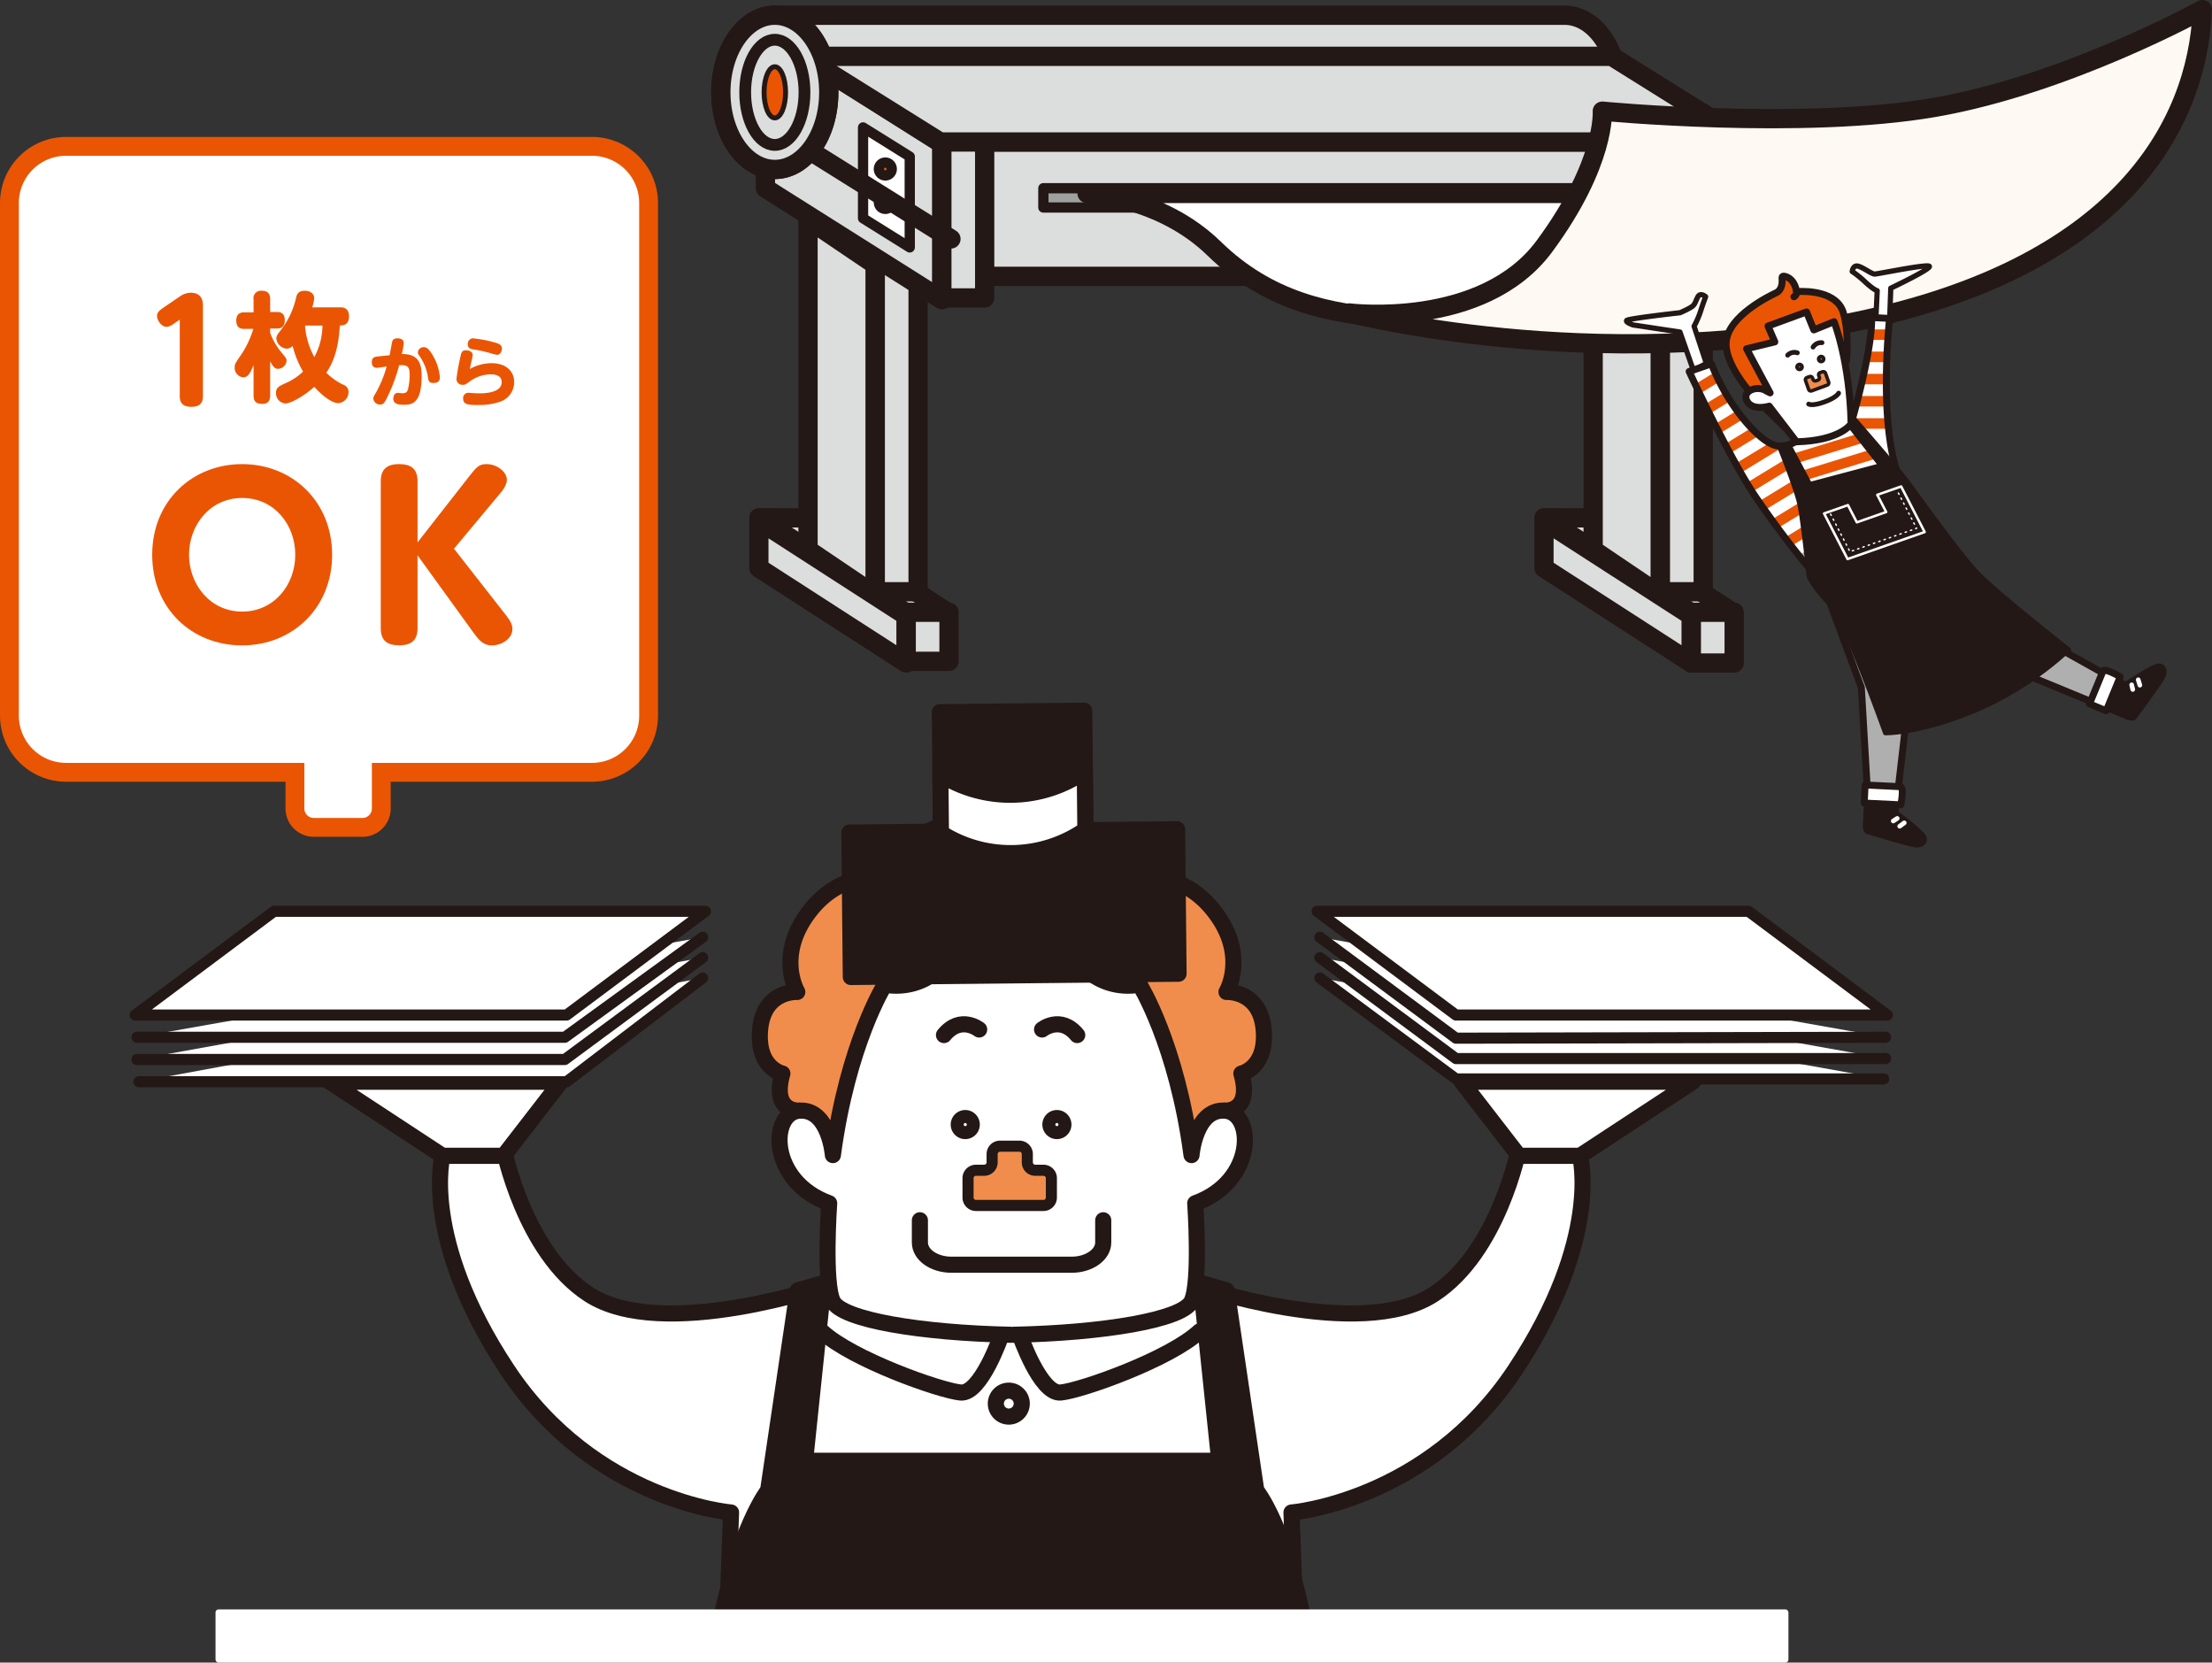 <svg xmlns="http://www.w3.org/2000/svg" viewBox="0 0 715.35 537.52"><rect x="0" y="0" width="715.35" height="537.52" fill="#333333" stroke="none"/><defs><style>.cls-1,.cls-10,.cls-15,.cls-16,.cls-18,.cls-29,.cls-30,.cls-5{fill:#fff;}.cls-14,.cls-2,.cls-21,.cls-22,.cls-24,.cls-26,.cls-27,.cls-28,.cls-33,.cls-34{fill:none;}.cls-2{stroke:#ea5504;stroke-miterlimit:10;stroke-width:6.09px;}.cls-23,.cls-3,.cls-7,.cls-8{fill:#ea5504;}.cls-4,.cls-6{fill:#dcdddd;}.cls-10,.cls-11,.cls-12,.cls-13,.cls-15,.cls-16,.cls-18,.cls-19,.cls-22,.cls-23,.cls-26,.cls-27,.cls-29,.cls-30,.cls-31,.cls-32,.cls-33,.cls-34,.cls-4,.cls-5,.cls-6,.cls-7,.cls-8,.cls-9{stroke:#231815;}.cls-10,.cls-11,.cls-12,.cls-13,.cls-14,.cls-15,.cls-16,.cls-18,.cls-19,.cls-20,.cls-21,.cls-22,.cls-23,.cls-24,.cls-26,.cls-27,.cls-28,.cls-29,.cls-30,.cls-31,.cls-32,.cls-33,.cls-34,.cls-4,.cls-5,.cls-6,.cls-7,.cls-8,.cls-9{stroke-linecap:round;stroke-linejoin:round;}.cls-10,.cls-11,.cls-4{stroke-width:6.23px;}.cls-5,.cls-8,.cls-9{stroke-width:3.32px;}.cls-6{stroke-width:3.81px;}.cls-7{stroke-width:1.6px;}.cls-9{fill:#9fa0a0;}.cls-11{fill:#fff9f3;}.cls-12,.cls-17{fill:#afafb0;}.cls-12,.cls-15,.cls-22,.cls-23,.cls-24{stroke-width:2.25px;}.cls-13,.cls-19,.cls-20,.cls-32{fill:#231815;}.cls-13,.cls-14{stroke-width:1.5px;}.cls-14,.cls-20,.cls-21{stroke:#fff;}.cls-16,.cls-19,.cls-27{stroke-width:1.54px;}.cls-18{stroke-width:1.69px;}.cls-20{stroke-width:0.8px;}.cls-21{stroke-width:0.45px;stroke-dasharray:0.45 1.36;}.cls-24,.cls-28{stroke:#221714;}.cls-25,.cls-31{fill:#f18d4c;}.cls-26{stroke-width:1.13px;}.cls-28{stroke-width:1.54px;}.cls-29,.cls-31,.cls-32,.cls-33{stroke-width:5.21px;}.cls-30,.cls-34{stroke-width:3.59px;}</style></defs><title>アセット 3</title><g id="レイヤー_2" data-name="レイヤー 2"><g id="レイヤー_2-2" data-name="レイヤー 2"><path class="cls-1" d="M191.48,47.32H21.32A18.32,18.32,0,0,0,3.05,65.59V231.41a18.33,18.33,0,0,0,18.27,18.28H95.38v11.72a6.11,6.11,0,0,0,6.09,6.09h15.75a6.11,6.11,0,0,0,6.09-6.09V249.69h68.17a18.33,18.33,0,0,0,18.27-18.28V65.59A18.32,18.32,0,0,0,191.48,47.32Z"/><path class="cls-2" d="M191.48,47.32H21.32A18.32,18.32,0,0,0,3.05,65.59V231.41a18.33,18.33,0,0,0,18.27,18.28H95.38v11.72a6.11,6.11,0,0,0,6.09,6.09h15.75a6.11,6.11,0,0,0,6.09-6.09V249.69h68.17a18.33,18.33,0,0,0,18.27-18.28V65.59A18.32,18.32,0,0,0,191.48,47.32Z"/><path class="cls-3" d="M87.37,127.82c0,.91-.12,2.75-2.49,2.75C83,130.57,82,130,82,127.82V118c-1,2.48-1.76,4-3.32,4a3.08,3.08,0,0,1-2.79-3.17c0-1.1.11-1.26,2.33-4.5a30.71,30.71,0,0,0,3.7-8H79c-.68,0-2.59,0-2.59-2.64,0-2.37,1.41-2.71,2.59-2.71H82V96.8A2.39,2.39,0,0,1,84.54,94c1.87,0,2.83.72,2.83,2.78v4.09H89.5c.73,0,2.6,0,2.6,2.67,0,2.41-1.49,2.68-2.6,2.68H87.37v1.37a20.59,20.59,0,0,0,3.43,6.07c1.87,2.3,1.87,2.3,1.87,2.95a2.85,2.85,0,0,1-2.75,2.63c-1.1,0-1.6-.69-2.55-2.41ZM110,99.36c.68,0,2.86,0,2.86,2.87s-1.87,3-2.94,3c-.31,3.86-.76,10-4.39,15.28a20.07,20.07,0,0,0,5.61,3.93,2.34,2.34,0,0,1,1.57,2.34,3.53,3.53,0,0,1-3.33,3.55c-2.52,0-6.3-3.59-7.75-5.27-2.94,2.71-7.45,5.38-9.36,5.38a3.27,3.27,0,0,1-3-3.47c0-1.72,1-2.14,3.44-3.25A19.39,19.39,0,0,0,98,120.14a31.72,31.72,0,0,1-3.36-8.29,2.77,2.77,0,0,1-1.91.88,3.64,3.64,0,0,1-3.36-3.28c0-.88.46-1.46,1.26-2.49a26.39,26.39,0,0,0,5.12-10.69C96,95.2,96.42,94,98.52,94c1.75,0,3.09.91,3.09,2.36a10.82,10.82,0,0,1-.65,3Zm-11.27,5.88c0,.08,0,.12-.08.19a25,25,0,0,0,3,10,21.81,21.81,0,0,0,2.63-10.16Z"/><path class="cls-3" d="M126,114.85c.15-.69.79-4.26.82-4.36.22-.67.59-1.11,1.75-1.11.32,0,2,0,2,1.58a23.81,23.81,0,0,1-.62,3.49c4.63,0,6.41,2.07,6.41,7,0,8.64-2.81,9.41-5.67,9.41-2,0-3.49-.28-3.49-2,0-.61.24-1.85,1.5-1.85.22,0,1.18.13,1.38.13,1.16,0,1.52-.35,1.82-1.14a18.9,18.9,0,0,0,.57-4.75c0-1.94-.22-3.18-2.39-3.18-.42,0-.84,0-1,0a54,54,0,0,1-4.29,11.25c-.49.87-.83,1.48-1.87,1.48a2.16,2.16,0,0,1-2.19-1.87c0-.47,0-.54.86-2a38,38,0,0,0,3.45-8.42c-.32,0-3,.42-3.06.42-1.3,0-1.74-.74-1.74-1.9,0-1.57,1.15-1.7,2-1.79Zm13.94.05a16.4,16.4,0,0,1,2.32,7.11c0,1.8-1.6,1.8-2.14,1.8-1.46,0-1.56-.74-1.78-2.21a15.84,15.84,0,0,0-2.34-6c-.78-1.11-.86-1.24-.86-1.63a1.82,1.82,0,0,1,1.9-1.72C137.66,112.24,138.38,112.29,140,114.9Z"/><path class="cls-3" d="M158.89,117.41c4.51,0,7.39,2.39,7.39,6.13a6.68,6.68,0,0,1-4.75,6.4,20.81,20.81,0,0,1-6.9,1c-3.3,0-4.85-.15-4.85-2.1a1.68,1.68,0,0,1,1.73-1.85c.24,0,1.3.1,1.52.1s1,.08,1.87.08c1.43,0,7.34,0,7.34-3.65,0-2.44-2.75-2.49-3.49-2.49a11.67,11.67,0,0,0-6.87,2.32c-1.26.91-1.43,1.06-2.17,1.06a1.92,1.92,0,0,1-2.1-1.85,63.64,63.64,0,0,1,1.14-6.53c.42-2.06.54-2.78,2-2.78.76,0,2.12.35,2.12,1.53a12.68,12.68,0,0,1-.47,2.29c0,.15-.27,1.21-.47,2.24A14.58,14.58,0,0,1,158.89,117.41Zm-5.83-8a38,38,0,0,1,6.89,1.3c1.51.42,2.37.84,2.37,2,0,.59-.32,2-1.65,2a18.8,18.8,0,0,1-2.15-.55,40.23,40.23,0,0,0-5.51-1.2c-.77-.15-1.73-.37-1.73-1.65A1.8,1.8,0,0,1,153.06,109.36Z"/><path class="cls-3" d="M56.07,104.74a4,4,0,0,1-2.2.93c-1.68,0-3.09-2.12-3.09-3.57,0-1.19,1-1.86,1.9-2.52l5.38-3.66a6.29,6.29,0,0,1,3.57-1.28c4,0,4,3.18,4,4.41v29c0,1.49-.4,3.48-3.7,3.48-3,0-3.8-1.46-3.8-3.48v-24.7Z"/><path class="cls-3" d="M78.31,150.05c16.2,0,29.1,12.06,29.1,29.31s-12.9,29.3-29.1,29.3-29.09-11.84-29.09-29.3S62.26,150.05,78.31,150.05Zm0,47.68c10.38,0,17.18-8.7,17.18-18.37S88.76,161,78.31,161s-17.18,8.83-17.18,18.37S67.94,197.73,78.31,197.73Z"/><path class="cls-3" d="M151.59,154.19c2.45-3.09,3.22-4.14,5.75-4.14,3.43,0,6.59,2.52,6.59,5.12,0,1.68-1.69,3.78-1.9,4l-15.21,18.23,17,21.74c1.54,2,1.89,3.08,1.89,4.21,0,3.36-3.79,5.32-6.59,5.32-3,0-4.42-2-6-4.13l-18.09-25v23.56c0,3.64-1.75,5.53-5.89,5.53-3.65,0-6-1.26-6-5.53V155.59c0-3.58,1.68-5.54,5.89-5.54,3.44,0,6,1.12,6,5.54v19.77Z"/><polygon class="cls-4" points="306.74 198.15 259.08 167.43 245.41 167.39 293.06 198.12 306.74 198.15"/><polygon class="cls-4" points="293.06 199.06 245.41 168.33 245.41 183.63 293.06 214.36 293.06 199.06"/><polygon class="cls-4" points="283.06 192.46 261.31 177.77 261.31 70.91 283.06 85.6 283.06 192.46"/><path class="cls-4" d="M506.27,4.93v0H249.74V42h241c3,7.6,8.68,12.74,15.22,12.74,9.64,0,17.45-11.16,17.45-24.93S515.78,5.15,506.27,4.93Z"/><polyline class="cls-4" points="283.06 36.57 283.06 191.32 296.91 191.32 296.91 36.57"/><polygon class="cls-4" points="304.6 46.47 247.53 10.46 247.53 60.87 304.6 96.89 304.6 46.47"/><polygon class="cls-5" points="294.21 50.62 279.11 41.2 279.11 70.57 294.21 79.99 294.21 50.62"/><rect class="cls-4" x="304.59" y="45.36" width="13.85" height="50.97"/><rect class="cls-4" x="293.06" y="197.95" width="13.85" height="15.86"/><polygon class="cls-4" points="560.64 198.15 512.98 167.43 499.31 167.39 546.97 198.12 560.64 198.15"/><polygon class="cls-4" points="546.97 199.06 499.31 168.33 499.31 183.63 546.97 214.36 546.97 199.06"/><polygon class="cls-4" points="536.96 192.46 515.22 177.77 515.22 70.91 536.96 85.6 536.96 192.46"/><polyline class="cls-4" points="536.96 36.57 536.96 191.32 550.81 191.32 550.81 36.57"/><rect class="cls-4" x="546.97" y="197.95" width="13.85" height="16.42"/><rect class="cls-4" x="318.44" y="45.91" width="233.25" height="43.43"/><polygon class="cls-4" points="521.22 18.21 259.72 18.21 304.04 45.91 565.55 45.91 521.22 18.21"/><ellipse class="cls-4" cx="250.57" cy="29.85" rx="17.45" ry="24.93"/><ellipse class="cls-4" cx="250.57" cy="29.85" rx="17.45" ry="24.93"/><path class="cls-6" d="M260.17,29.85c0,9.38-4.3,17-9.6,17s-9.58-7.6-9.58-17,4.29-17,9.58-17S260.17,20.47,260.17,29.85Z"/><path class="cls-7" d="M254.05,29.85c0,4.56-1.55,8.27-3.48,8.27s-3.47-3.71-3.47-8.27,1.55-8.27,3.47-8.27S254.05,25.28,254.05,29.85Z"/><path class="cls-8" d="M288.39,54.64a2.08,2.08,0,1,1-2.08-2.08A2.08,2.08,0,0,1,288.39,54.64Z"/><path class="cls-8" d="M288.39,65.45a2.08,2.08,0,1,1-2.08-2.08A2.08,2.08,0,0,1,288.39,65.45Z"/><rect class="cls-9" x="337.42" y="60.85" width="194.89" height="6.24"/><path class="cls-10" d="M520.67,62.54H351.55s23.68.83,41.14,17.87,37.4,21.19,57.34,22.44S500.31,91.63,520.67,62.54Z"/><path class="cls-11" d="M712.23,3.11S668.6,27.22,625.8,34.69s-107.62,1.25-107.62,1.25,1.24,16.62-18.7,43.64-63.16,21.6-63.16,21.6,78.53,20.36,163.3,2.91S710.57,41.76,712.23,3.11Z"/><polyline class="cls-12" points="661.61 207.27 681.99 218.66 678.28 227.66 655.86 218.42"/><path class="cls-13" d="M681.52,229.26l6.74,2.78s1.53.45,2-.09,8.75-11.89,9.32-13.27.55-3.21-1.28-3.41-10.68,5.85-10.68,5.85l-2.46-1Z"/><line class="cls-14" x1="691.49" y1="219.77" x2="692.02" y2="221.52"/><line class="cls-14" x1="689.37" y1="221.41" x2="689.72" y2="222.91"/><path class="cls-15" d="M680,217.2l-4.27,10.37,5.41,2.23,4.53-11S680.08,215.52,680,217.2Z"/><polyline class="cls-12" points="616.91 228.91 613.67 256.73 603.94 256.25 601.95 222.26 591.7 194.56"/><path class="cls-13" d="M603.53,259.85l-.35,7.27s.09,1.6.74,1.81,14.14,4.25,15.63,4.32,3.2-.55,2.78-2.35-9.1-8.09-9.1-8.09l.13-2.66Z"/><line class="cls-14" x1="615.82" y1="266.04" x2="614.35" y2="267.13"/><line class="cls-14" x1="613.55" y1="264.6" x2="612.27" y2="265.43"/><path class="cls-15" d="M614.36,254.33l-11.2-.55-.28,5.85,11.84.58S616,253.87,614.36,254.33Z"/><path class="cls-16" d="M587,186a309.4,309.4,0,0,1-19.67-26c-8.59-13-21.06-39.89-21.06-39.89l7.2-2.49c5.54,14.4,16.62,26.59,21.89,26.59s7.48-3.32,7.48-3.32l13.57-4.44,2.22.56s6.93-23.55,6.65-34.35l5.81.28s-3.6,31.85,2.5,49.86"/><path class="cls-3" d="M578.55,147.76l-13.64,8.32c.61,1,1.21,2,1.79,2.88l13.62-8.3Z"/><path class="cls-3" d="M586,160l-13.08,8c.67.94,1.35,1.85,2,2.75l12.83-7.83Z"/><path class="cls-3" d="M559.51,146.54l9.44-5.77c-.83-.71-1.67-1.53-2.54-2.43l-8.5,5.19C558.43,144.53,559,145.54,559.51,146.54Z"/><path class="cls-3" d="M589.76,166.15l-12.52,7.63,2.09,2.71,12.2-7.44Z"/><path class="cls-3" d="M561.32,149.86c.56,1,1.12,2,1.67,3l13.59-8.29-.29-.46c-.31,0-.59.07-.93.07a6.73,6.73,0,0,1-3.05-1Z"/><path class="cls-3" d="M554.6,137.13c.51,1,1,2,1.56,3l7.72-4.71c-.7-.86-1.4-1.76-2.09-2.71Z"/><path class="cls-3" d="M568.79,162.12l1.94,2.8,13.33-8.13-1.78-2.9Z"/><path class="cls-3" d="M548.24,124.2c.43.91.93,1.94,1.48,3.08l6.36-3.89c-.51-1-1-2-1.46-3.09Z"/><path class="cls-3" d="M551.39,130.69c.48,1,1,2,1.51,3.06l6.75-4.12c-.6-.94-1.19-1.92-1.76-2.91Z"/><path class="cls-17" d="M593.49,172.27l-11.8,7.21c.79,1,1.5,1.88,2.15,2.67l11.43-7Z"/><path class="cls-18" d="M551.81,117.48c-.21-.63-3.95-12-3.95-12a31.38,31.38,0,0,0,2.08-4.78c.63-2.08,1.66-4.78,1.66-4.78s-1.66-1.46-2.49,0-.83,2.49-2.08,3.32a29.56,29.56,0,0,1-3.74,1.87s-16.83,1.87-17.24,2.5,2.08,1.45,2.08,1.45l15.16,2.29,4.37,12.46Z"/><path class="cls-18" d="M606.66,102.73l.42-8.73s-1-.21-3.74-2.7A33.36,33.36,0,0,0,599,87.77s.21-2.29,2.08-1.67,4.16,2.5,5.2,2.5,17-3.33,17.66-2.5-12.47,7.07-12.47,7.07l-.35,9.7Z"/><path class="cls-3" d="M610.5,109.9c.09-1.28.17-2.43.25-3.4h-5.62c-.1,1.08-.22,2.22-.38,3.4Z"/><path class="cls-3" d="M598.46,138.62h12.3c-.12-1.13-.23-2.26-.31-3.4H599.12l-.49,1.72-.17,0Z"/><path class="cls-3" d="M610.22,131.44c-.06-1.14-.09-2.27-.13-3.4H601c-.31,1.23-.61,2.37-.88,3.4Z"/><polygon class="cls-17" points="598.88 171.12 598.46 171.12 598.46 171.64 598.88 171.12"/><path class="cls-3" d="M610,124.26c0-1.15,0-2.29,0-3.4h-7.33c-.26,1.16-.52,2.3-.78,3.4Z"/><path class="cls-3" d="M610.15,117.08c0-1.18.09-2.32.14-3.4h-6.13c-.2,1.13-.41,2.27-.64,3.4Z"/><polygon class="cls-3" points="603.89 142.75 580.72 149.85 579.52 146.78 602.69 139.68 603.89 142.75"/><polygon class="cls-3" points="607.08 148.15 583.9 155.26 582.7 152.18 605.88 145.08 607.08 148.15"/><path class="cls-19" d="M575.36,144.14l3-.55,6.92,13,23-6.1-10-12.74,1.66-1.94s12.75,14.68,15.79,18.56,17.45,24.38,23.83,31S669,210.07,669,210.07a107.12,107.12,0,0,1-30.47,19.67c-18,7.48-28.81,7.21-28.81,7.21S596.14,199,592,195.39a35.16,35.16,0,0,1-6.93-8.87s-1.94-18-3-23.26S575.36,144.14,575.36,144.14Z"/><polygon class="cls-20" points="607.1 159.98 609.98 165.54 600.49 168.87 597.62 163.31 589.9 166.01 597.5 180.74 622.42 172.01 614.82 157.28 607.1 159.98"/><polyline class="cls-21" points="592 166.21 598.27 178.36 619.81 170.81 613.54 158.66"/><path class="cls-22" d="M587,186a309.4,309.4,0,0,1-19.67-26c-8.59-13-21.06-39.89-21.06-39.89l7.2-2.49c5.54,14.4,16.62,26.59,21.89,26.59s7.48-3.32,7.48-3.32l13.57-4.44,2.22.56s6.93-23.55,6.65-34.35l5.81.28s-3.6,31.85,2.5,49.86"/><path class="cls-23" d="M597.11,116.71s1-9-1-15.65S584.92,94,581,94.28c0,0-.42-3.88-3.47-4.85,0,0-1.38-.56-1.24.55s.14,3.74-1.94,4.71-15.47,7.48-16.11,15.86,10.85,19.74,10.85,19.74l10.8,10.53"/><path class="cls-15" d="M593.13,104s5.08,12.75,5.5,33c0,0-3.29,5.45-17.64,5.84l-8.83-11.53s-5.39,1.67-7.19-1.65,3.46-5.27,6.37-3.19l1.11.55-7.62-14.26,9.14-2.22-2.21-5.12,12.46-4.57,2.36,5.81Z"/><path class="cls-24" d="M581,94.28a1.66,1.66,0,0,1-.84,1.66"/><path class="cls-25" d="M588.64,120.46a.75.75,0,0,0-.45,1l.16.44a.76.76,0,0,1-.45,1l-.58.2a.76.76,0,0,1-1-.45l-.15-.43a.76.76,0,0,0-1-.45l-.81.29a.76.76,0,0,0-.45,1l1,2.84a.76.76,0,0,0,1,.45l5-1.84a.74.74,0,0,0,.45-1l-1-2.84a.76.76,0,0,0-1-.45Z"/><path class="cls-26" d="M588.64,120.46a.75.75,0,0,0-.45,1l.16.44a.76.76,0,0,1-.45,1l-.58.2a.76.76,0,0,1-1-.45l-.15-.43a.76.76,0,0,0-1-.45l-.81.29a.76.76,0,0,0-.45,1l1,2.84a.76.76,0,0,0,1,.45l5-1.84a.74.74,0,0,0,.45-1l-1-2.84a.76.76,0,0,0-1-.45Z"/><path class="cls-27" d="M582.55,118.42a.62.62,0,1,1-.8-.37A.63.63,0,0,1,582.55,118.42Z"/><path class="cls-27" d="M589.54,115.87a.62.62,0,1,1-.8-.37A.62.62,0,0,1,589.54,115.87Z"/><path class="cls-27" d="M581.25,114.07a3.05,3.05,0,0,0-3.13.76"/><path class="cls-27" d="M586.33,112.22a3.07,3.07,0,0,1,2.89-1.43"/><path class="cls-28" d="M584.91,130.64s1.09.76,5.1-.69,4.59-2.84,4.59-2.84"/><path class="cls-29" d="M268.15,415.37s-53.9,18.63-77.74,3.1c-20.95-13.65-27.54-47.19-27.54-47.19l-19.76,2.4s-7.19,26.72,21,69.23S236.42,489,236.42,489l-1.2,32.71"/><polygon class="cls-29" points="143.11 373.68 162.87 373.68 181.4 349.72 106.58 349.72 143.11 373.68"/><polyline class="cls-30" points="44.9 349.72 183.26 349.72 227.24 316.19"/><polyline class="cls-30" points="44.3 342.54 182.66 342.54 227.24 309.61"/><polyline class="cls-30" points="44.3 335.36 182.66 335.36 227.24 303.02"/><path class="cls-29" d="M385.93,415.37s53.9,18.63,77.73,3.1c21-13.65,27.55-47.19,27.55-47.19l19.76,2.4s7.19,26.72-21,69.23S417.66,489,417.66,489l1.2,32.71"/><polygon class="cls-29" points="510.97 373.68 491.21 373.68 472.68 349.72 547.5 349.72 510.97 373.68"/><polyline class="cls-30" points="609.18 348.82 470.85 348.82 426.84 316.19"/><polyline class="cls-30" points="609.78 342.24 470.85 342.24 426.84 309.61"/><polyline class="cls-30" points="609.78 335.36 470.85 335.65 426.84 303.02"/><polygon class="cls-29" points="262.17 423.15 272.95 415.37 379.53 412.97 391.51 418.96 400.49 490.22 254.98 486.63 262.17 423.15"/><path class="cls-31" d="M334.38,388.42h28.15l28.14-10.78,5.39-18.56s9,.6,5.39-12c0,0,8.38-1.8,7.19-14.38s-12-12-12-12,7.18-12-4.19-26.35-26.35-10.18-26.35-10.18a22,22,0,0,0-15-16.77c-13.17-4.19-23.36,4.79-23.36,4.79h-1s-10.18-9-23.36-4.79a22,22,0,0,0-15,16.77s-15-4.19-26.34,10.18-4.2,26.35-4.2,26.35-10.78-.6-12,12,7.18,14.38,7.18,14.38c-3.59,12.57,5.39,12,5.39,12l5.4,18.56,28.13,10.78h42.28Z"/><path class="cls-32" d="M422,526c-6.42-32.94-15.73-44.15-15.73-44.15l-9.58-64.67-8.39-2.4,6,57.49H260.37l6-57.49-8.39,2.4-9.58,64.67S238.69,494,232.27,528"/><path class="cls-29" d="M326.84,431.54c-28.75-.6-54.49-4.79-57.49-10.78s-1.2-31.74-1.2-31.74c-19.76-7.19-19.16-29.34-9.58-29.94s10.78,14.37,10.78,14.37c4.79-35.93,16.77-55.09,16.77-55.09,14.37,2.4,21.56-9.58,21.56-9.58,13.17,7.78,19.16-3,19.16-3h1s6,10.77,19.17,3c0,0,7.18,12,21.55,9.58,0,0,12,19.16,16.77,55.09,0,0,1.2-15,10.78-14.37s10.18,22.75-9.58,29.94c0,0,1.79,25.75-1.2,31.74s-28.74,10.18-57.49,10.78"/><path class="cls-33" d="M314.26,363.57a2.1,2.1,0,1,1-2.09-2.09A2.1,2.1,0,0,1,314.26,363.57Z"/><path class="cls-33" d="M343.9,363.57a2.1,2.1,0,1,1-2.09-2.09A2.1,2.1,0,0,1,343.9,363.57Z"/><polygon class="cls-32" points="351.03 268.4 350.64 229.78 303.94 230.25 304.32 268.87 274.68 269.17 275.15 315.87 381.14 314.81 380.67 268.1 351.03 268.4"/><path class="cls-29" d="M327.3,275.82A42.24,42.24,0,0,0,351,268.26l-.19-18.88a42.17,42.17,0,0,1-46.7,1l.18,18.46h-.67A42.11,42.11,0,0,0,327.3,275.82Z"/><path class="cls-33" d="M323.84,431.64s-6.58,19.17-13.17,18.57-35.33-10.78-44.91-19.76"/><path class="cls-33" d="M329.83,431.64s6.59,19.17,13.18,18.57,35.33-10.78,44.91-19.76"/><path class="cls-33" d="M330.43,453.8a4.19,4.19,0,1,1-4.19-4.19A4.18,4.18,0,0,1,330.43,453.8Z"/><path class="cls-33" d="M316.66,332.84s-6-4.79-11.38,1.8"/><path class="cls-33" d="M337,332.84s6-4.79,11.37,1.8"/><path class="cls-25" d="M334.77,378.35a2.55,2.55,0,0,1-2.54-2.55v-2.69a2.55,2.55,0,0,0-2.55-2.54h-6.29a2.54,2.54,0,0,0-2.54,2.54v2.69a2.56,2.56,0,0,1-2.55,2.55h-2.69a2.56,2.56,0,0,0-2.55,2.55v6.28a2.56,2.56,0,0,0,2.55,2.55h21.85a2.56,2.56,0,0,0,2.55-2.55V380.9a2.56,2.56,0,0,0-2.55-2.55Z"/><path class="cls-34" d="M334.77,378.35a2.55,2.55,0,0,1-2.54-2.55v-2.69a2.55,2.55,0,0,0-2.55-2.54h-6.29a2.54,2.54,0,0,0-2.54,2.54v2.69a2.56,2.56,0,0,1-2.55,2.55h-2.69a2.56,2.56,0,0,0-2.55,2.55v6.28a2.56,2.56,0,0,0,2.55,2.55h21.85a2.56,2.56,0,0,0,2.55-2.55V380.9a2.56,2.56,0,0,0-2.55-2.55Z"/><path class="cls-33" d="M297.49,394.52v7.18c0,4,4.59,7.19,10.19,7.19h38.91c5.6,0,10.19-3.23,10.19-7.19v-7.18"/><polygon class="cls-30" points="610.37 328.17 470.85 328.17 425.94 294.63 565.47 294.63 610.37 328.17"/><polygon class="cls-30" points="43.71 328.17 183.23 328.17 228.14 294.63 88.62 294.63 43.71 328.17"/><line class="cls-4" x1="263.21" y1="49.55" x2="307.53" y2="77.25"/><rect class="cls-1" x="69.7" y="520.33" width="508.67" height="17.19" rx="0.96"/></g></g></svg>